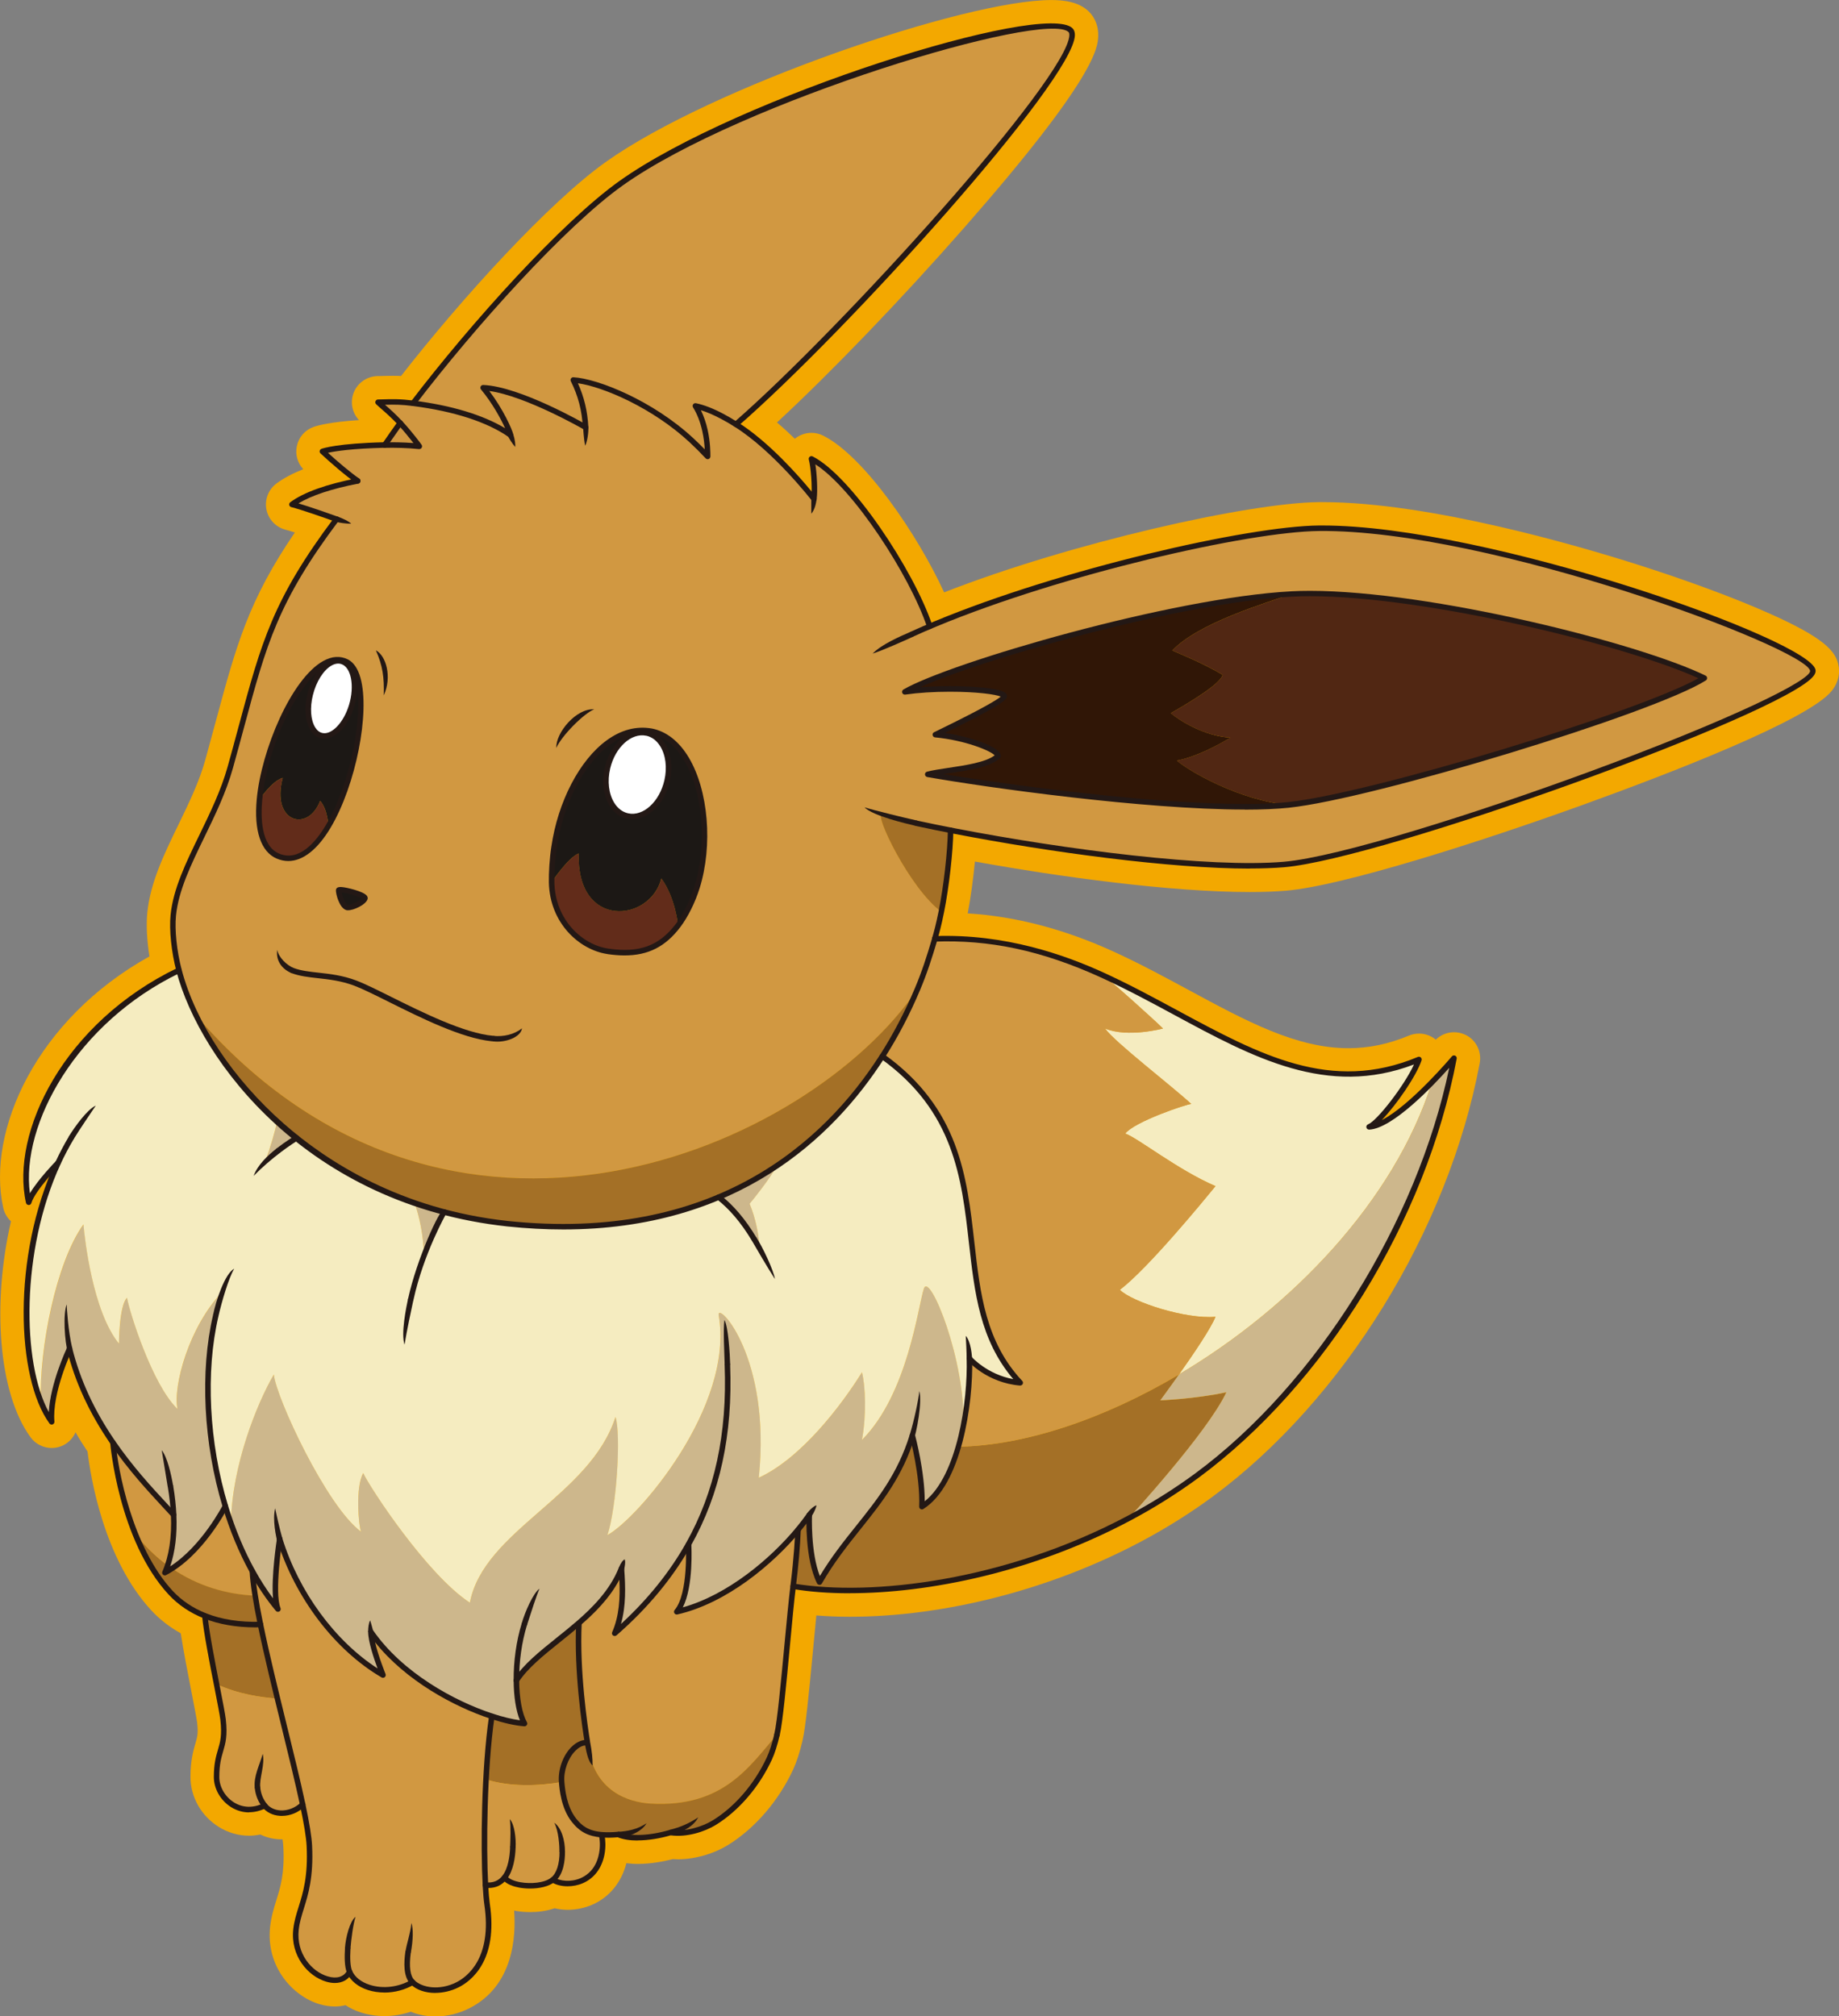 <?xml version="1.0" encoding="UTF-8"?>
<svg id="_レイヤー_2" data-name="レイヤー 2" xmlns="http://www.w3.org/2000/svg" viewBox="0 0 393.62 431.62">
  <rect x="0" y="0" width="393.62" height="431.62" fill="#808080" stroke="none"/>
  <defs>
    <style>
      .cls-1 {
        fill: #f5ecc0;
      }

      .cls-2 {
        fill: #a47026;
      }

      .cls-3 {
        fill: #231815;
      }

      .cls-4 {
        fill: #cdb78c;
      }

      .cls-5 {
        fill: #fff;
      }

      .cls-6 {
        fill: #1c1815;
      }

      .cls-7 {
        fill: #622c1a;
      }

      .cls-8 {
        fill: #301606;
      }

      .cls-9 {
        fill: #512713;
      }

      .cls-10 {
        fill: #d19841;
      }

      .cls-11 {
        fill: #f3a800;
      }
    </style>
  </defs>
  <g id="design">
    <g>
      <path class="cls-11" d="M393.54,142.59c-.53-3.19-3.13-6.06-14.86-11.28-7.51-3.35-17.62-7.09-28.45-10.53-12.59-4-44.33-13.29-67.18-13.29h-.76c-14.97.15-52.96,8.65-80.21,19.32-5.56-12.15-17.03-29.09-25.86-33.54-.78-.4-1.66-.61-2.54-.61-1.29,0-2.56.45-3.55,1.27,0,0,0,0,0,0-1.2-1.17-2.48-2.35-3.83-3.49,11.44-10.58,26.55-26.28,40.16-41.79,28.3-32.25,28.51-38.54,28.6-40.91.07-2.03-.62-3.88-1.96-5.22-2.25-2.25-5.7-2.51-8.1-2.51-18.38,0-72.69,18.57-95.29,34.63-12.17,8.64-30.82,29.11-43.87,45.85-.58-.03-1.15-.04-1.76-.04-.89,0-1.83.03-2.99.06h-.35c-2.23.08-4.21,1.46-5.03,3.53-.8,2.02-.36,4.31,1.13,5.89-6.12.4-8.79,1.13-9.76,1.48-1.83.67-3.16,2.21-3.54,4.1-.38,1.79.14,3.59,1.37,4.93-2.28.91-4.21,1.93-5.73,3.06-1.73,1.28-2.57,3.46-2.15,5.59.42,2.1,2.04,3.8,4.13,4.32.43.11,1.11.31,1.95.58-9.96,14.6-12.56,24.26-16.87,40.24-.71,2.64-1.47,5.46-2.32,8.53-1.29,4.63-3.54,9.26-5.72,13.76-3.1,6.38-6.02,12.4-6.67,18.86-.26,2.65-.08,5.99.46,9.36C7.8,218.17-2.96,242.13.7,258.58c.25,1.13.85,2.11,1.65,2.87-4.06,17.6-2.72,36.78,4.2,46.24,1.05,1.43,2.73,2.28,4.51,2.28.68,0,1.35-.12,1.98-.36,1.44-.55,2.54-1.65,3.13-3,.79,1.38,1.66,2.76,2.57,4.13.62,5.24,3.42,22.97,13.7,34.05,1.8,1.93,3.9,3.55,6.25,4.85.56,3.67,1.5,8.48,2.29,12.55.52,2.67,1.11,5.69,1.21,6.51.27,2.36.06,3.06-.35,4.47-.45,1.54-1.07,3.65-1.07,7.24,0,4.28,2.33,8.38,6.09,10.7,1.97,1.22,4.2,1.86,6.46,1.86.8,0,1.6-.1,2.39-.25,1.2.57,2.52.92,3.91,1.01.24.02.49.02.73.02.04,0,.09,0,.13,0,.09.65.15,1.22.17,1.67.28,5.65-.59,8.42-1.5,11.37-.54,1.72-1.09,3.5-1.33,5.66-.94,8.44,4.74,14.84,10.56,16.58,1.11.33,2.21.5,3.29.5.79,0,1.55-.1,2.28-.28.99.64,2.09,1.17,3.31,1.56,1.6.51,3.29.77,5.03.77,1.91,0,3.84-.33,5.64-.93,1.58.65,3.35,1.01,5.25,1.01,2.49,0,5-.6,7.26-1.74,9.53-4.8,10.02-15.51,9.6-20.93.09.02.18.04.27.06,1.01.18,2.07.27,3.15.27,1.5,0,3.4-.17,5.24-.82.89.2,1.82.33,2.79.33,1.82,0,3.65-.38,5.28-1.09,3.66-1.59,6.27-4.81,7.3-8.89.77.09,1.56.16,2.4.16,2.93,0,5.71-.56,7.52-1.03.37.02.75.04,1.12.04,3.61,0,7.62-1.15,10.75-3.08,5.73-3.55,10.8-9.43,13.91-16.14.74-1.61,1.4-3.62,1.99-6.13h0s0,0,0-.01c.67-2.82,1.35-9.76,2.32-20.03.22-2.4.44-4.73.65-6.81,2.27.18,4.65.28,7.14.28h0c20.37,0,43.08-5.86,62.31-16.07,5.42-2.88,10.56-6.1,15.29-9.58,28.05-20.67,50.52-57.11,57.25-92.85.47-2.5-.8-5.01-3.07-6.08-.75-.36-1.59-.55-2.42-.55-1.47,0-2.87.57-3.91,1.59-1.01-.84-2.27-1.3-3.59-1.3-.74,0-1.47.15-2.16.43-4.35,1.82-8.59,2.7-12.96,2.7-11.13,0-21.83-5.78-34.26-12.5-5.11-2.76-10.4-5.62-16-8.18-10.49-4.8-20.97-7.55-31.22-8.18.64-3.36,1.19-7.4,1.54-11.1,18.32,3.32,41.96,6.53,58.86,6.53,2.88,0,5.49-.1,7.77-.29,12.23-1.05,41.86-10.56,63.51-18.38,17.81-6.43,48.42-18.17,53.31-24.46,1.56-2.01,1.64-3.94,1.43-5.2Z"/>
      <g>
        <g>
          <path class="cls-10" d="M282.34,113.08c-15.8.15-55.82,9.56-82.01,20.45-.7.28-1,.41-1.33.54-4.12-12.25-17.45-31.87-25.31-35.83.44,1.57.81,6.16.52,8.54,0,0-8.1-10.56-16.7-15.95-.98-.61-1.95-1.19-2.91-1.69-2.04-1.08-4-1.89-5.75-2.24,1.05,1.71,1.67,3.57,2.05,5.27.56,2.55.57,4.74.57,5.53-1.07-1.15-2.23-2.3-3.44-3.44-8.47-7.89-20.16-12.63-25.31-12.92,1.5,2.99,2.42,6.17,2.63,10.12,0,0-14.08-8.16-21.94-8.48,3.27,3.93,5.56,8.83,5.89,10.14-5.08-3.58-12.64-5.77-20.9-6.81-2.93-.37-4.39-.31-7.49-.22.75.75,2.49,2.05,4.74,4.45,2.07,2.21,4.1,5,4.1,5-2.32-.26-5.31-.32-7.41-.27-8.73.2-12.45,1.05-13.34,1.37,1.91,1.81,5.61,4.99,7.57,6.3-6.19,1.19-11.23,2.92-14.07,5.03,1.98.49,6.62,2.11,9.52,3.14-15.05,20.05-16.1,29.31-22.73,53.12-3.22,11.56-11.23,21.86-12.21,31.67-.32,3.17.17,7.8,1.23,11.8.82,3.11,2.07,6.39,3.72,9.76,54.07,62.5,131.21,28.3,154.31-5.68,1.54-3.65,2.64-7.08,3.74-10.82.4-1.36.85-3.03,1.41-5.8-6.7-4.83-14.69-21.41-12.64-20.9,2.49.61,11.04,2.74,14.62,3.46.38.08.72.14.98.18,21.93,4.23,53.6,8.58,70.36,7.14,22.9-1.96,114.19-35.66,113.21-41.55-.98-5.89-71-30.76-105.68-30.43ZM59.48,183.26c-3.45-1.47-4.48-6.26-3.94-12.1,1.27-13.67,11.16-33.23,18.68-29.47,5.74,3.01,2.68,24.04-3.91,35.15-3.02,5.1-6.8,8.13-10.82,6.42ZM74.28,194.25c-1.12-.33-1.83-3.09-1.78-3.66.04-.57,5.84.92,5.62,1.72-.23.88-3.01,2.17-3.83,1.93ZM149.18,189.96c-.9,2.89-2.37,5.95-4.04,8.15-4.06,5.35-8.76,6.47-15.06,5.54-5.23-.77-11.84-5.8-12.02-14.78-.04-1.94.14-5.19.53-7.52,1.91-13.27,10.48-26.6,20.79-24.82,9.98,1.91,13.94,20.2,9.8,33.43ZM275.8,172.3c-18.65,1.96-60.53-3.6-77.22-6.54,3.6-.98,12.43-1.31,15.05-3.93,0-1.31-6.54-3.93-13.41-4.58,1.31-.65,14.4-6.87,14.72-8.18.33-1.31-12.11-2.29-21.27-.98,10.14-5.89,57.91-19.63,82.78-20.94,24.87-1.31,73.62,10.8,88.34,18-10.8,6.87-70.35,25.19-89,27.16Z"/>
          <path class="cls-1" d="M248.93,220.18c-1.73-1.73-11.48-10.55-12.92-11.42,24.07,11.02,43.33,28.24,67.7,18.05-1.44,4.33-8.36,13.55-10.67,14.42,3.62-.17,9.4-5.39,13.46-9.56-8.09,25.49-30.07,48.27-54.14,62.54,3.02-4.26,6.8-9.83,7.8-12.33-6.34.58-17.88-3.17-20.47-5.77,6.06-4.61,17.88-19.03,20.47-22.2-8.07-3.46-16.72-10.38-19.32-11.25,2.02-2.59,13.26-6.34,14.13-6.34-4.04-3.75-16.44-13.26-18.45-16.15,4.9,2.02,12.4,0,12.4,0Z"/>
          <path class="cls-10" d="M48.23,322.45c.37,1.24.78,2.46,1.21,3.67,1.28,3.6,2.81,7.05,4.59,10.25.08,1.46.29,3.23.6,5.22-6.04-.25-12.25-2.02-17.82-5.82,6.92-4.47,11.42-13.32,11.42-13.32Z"/>
          <path class="cls-4" d="M58.62,294.26c.49,4.91,11.29,28.22,18.65,33.62-.49-1.23-1.23-9.57.49-12.52,1.47,3.19,13.74,21.84,22.82,27.73,2.94-15.46,25.77-22.82,31.17-39.75,1.23,3.68.25,19.39-1.72,25.28,6.38-3.44,27.24-27.48,23.8-47.12-.25-2.94,11.29,9.08,8.59,34.85,9.08-4.17,17.67-15.46,22.09-22.58.74,2.94.98,9.08,0,14.48,9.82-9.82,12.02-28.71,13.25-32.39,1.23-3.68,9.08,15.71,8.43,29.51-.3,1.47-.65,2.91-1.06,4.31-1.65,5.68-4.2,10.59-7.81,12.85.29-6.63-2.04-15.2-2.04-15.2-4.27,13.77-13.24,19.73-19.88,31.34-2.6-5.19-2.19-14.35-2.19-14.35-.73,1.03-1.53,2.07-2.4,3.12-6.26,7.55-16.03,15.31-25.98,17.57,3.17-3.75,2.54-14.45,2.54-14.45-3.66,6.51-8.77,12.92-15.8,19.06,2.02-4.61,1.73-10.09,1.44-13.84-1.85,4.69-5.34,8.37-9.1,11.64-5.04,4.37-10.58,8-13.39,12.29.02,3.8.61,7.18,1.73,9.23-1.84-.14-4.26-.67-6.98-1.56-8.35-2.73-19.58-8.92-25.89-18.05,0,2.88,2.6,9.23,2.6,9.23-10.4-6.05-18.58-17.58-22.13-29.14,0,0-1.81,11.55-.36,15.01-2.02-2.44-3.85-5.15-5.47-8.08-1.77-3.2-3.3-6.65-4.59-10.25.2-12.36,5.59-25.74,9.18-31.85Z"/>
          <path class="cls-4" d="M59.34,240.05c1.33,1.21,2.7,2.4,4.15,3.55,0,0-4.03,2.47-6.73,5.15,1.24-3.43,2.06-6.37,2.59-8.69Z"/>
          <path class="cls-4" d="M90.76,268.73c-.14-4.45-.97-8.24-2.01-11.23,2.04.71,4.13,1.36,6.28,1.93,0,0-2.17,3.79-4.27,9.3Z"/>
          <path class="cls-4" d="M160.46,257.7c1.29,3.14,2.03,6.83,2.11,9.62-1.91-3.6-4.82-8.02-8.78-11.1,4.57-1.93,8.79-4.25,12.7-6.89-2.1,3.57-5.14,7.31-6.03,8.37Z"/>
          <path class="cls-2" d="M35.87,335.1c-.18.53-.37,1.05-.59,1.56.52-.27,1.04-.57,1.53-.9,5.56,3.8,11.78,5.57,17.82,5.82.3,1.88.68,3.95,1.14,6.17-4.35.13-8.4-.46-11.92-1.86-2.81-1.12-5.29-2.75-7.31-4.93-3.34-3.59-5.81-8.14-7.63-12.68,2.13,2.73,4.47,4.99,6.96,6.81Z"/>
          <path class="cls-2" d="M173.22,324.34s-.4,9.16,2.19,14.35c6.64-11.61,15.61-17.58,19.88-31.34,0,0,2.32,8.57,2.04,15.2,3.61-2.26,6.16-7.17,7.81-12.85,14.35-.26,31.25-5.99,47.24-15.47-2.21,3.12-4.02,5.55-4.02,5.55,0,0,7.5-.29,14.13-1.73-4.04,8.65-20.94,27.02-20.94,27.02-24.79,13.17-53.2,17.61-71.78,14.51.64-5.07.95-9.45,1.05-12.1.87-1.05,1.67-2.1,2.4-3.12Z"/>
          <path class="cls-4" d="M17.88,262.12c.25,2.94,1.96,18.65,7.61,25.52,0,0,0-8.1,1.72-9.82.49,2.94,5.4,18.65,10.8,23.8-1.01-4.86,2.49-17.74,9.68-25.13-4.46,12.58-4.18,30.33.55,45.95,0,0-4.5,8.86-11.42,13.32-.5.32-1.01.62-1.53.9.22-.51.42-1.03.59-1.56,1.15-3.42,1.45-7.18,1.28-10.83-3.42-3.76-8.44-8.83-13-15.48-3.81-5.55-7.3-12.19-9.27-20.09,0,0-4.4,9.32-3.83,15.67-.86-1.18-1.63-2.6-2.29-4.23-.37-11.5,3.3-29.94,9.12-38.02Z"/>
          <path class="cls-4" d="M248.36,299.76s1.81-2.43,4.02-5.55c24.06-14.27,46.05-37.05,54.14-62.54,2.74-2.81,4.7-5.15,4.7-5.15-5.92,31.46-26.27,68.16-55.07,89.38-4.64,3.42-9.54,6.46-14.59,9.15,0,0,16.9-18.37,20.94-27.02-6.63,1.44-14.13,1.73-14.13,1.73Z"/>
          <path class="cls-1" d="M6.15,257.37c-3.46-15.57,9.23-38.64,32.16-49.66.82,3.11,2.07,6.39,3.72,9.76,0,0,0,0,0,0,3.72,7.57,9.53,15.5,17.31,22.57-.53,2.32-1.35,5.26-2.59,8.69,2.71-2.68,6.73-5.15,6.73-5.15,7.07,5.64,15.52,10.52,25.26,13.91,1.04,2.99,1.87,6.78,2.01,11.23,2.1-5.51,4.27-9.3,4.27-9.3,4.3,1.14,8.82,2,13.57,2.52,17.75,1.87,32.73-.49,45.19-5.73,3.96,3.08,6.87,7.5,8.78,11.1-.08-2.79-.81-6.48-2.11-9.62.88-1.06,3.93-4.8,6.03-8.37,9.22-6.23,16.62-14.25,22.36-23.21,0,0,0,0,0,0,28.37,20.29,11.35,50.57,29.52,69.89-6.92-.58-10.88-5.19-10.88-5.19.12,4.31-.28,9.54-1.3,14.55.65-13.81-7.2-33.19-8.43-29.51-1.23,3.68-3.44,22.58-13.25,32.39.98-5.4.74-11.53,0-14.48-4.42,7.12-13.01,18.4-22.09,22.58,2.7-25.77-8.83-37.79-8.59-34.85,3.44,19.63-17.42,43.68-23.8,47.12,1.96-5.89,2.94-21.59,1.72-25.28-5.4,16.93-28.22,24.29-31.17,39.75-9.08-5.89-21.35-24.54-22.82-27.73-1.72,2.94-.98,11.29-.49,12.52-7.36-5.4-18.16-28.71-18.65-33.62-3.59,6.12-8.98,19.49-9.18,31.85-.43-1.21-.83-2.43-1.21-3.67-4.72-15.62-5.01-33.36-.55-45.95-7.19,7.39-10.69,20.27-9.68,25.13-5.4-5.15-10.31-20.86-10.8-23.8-1.72,1.72-1.72,9.82-1.72,9.82-5.64-6.87-7.36-22.58-7.61-25.52-5.83,8.08-9.49,26.52-9.12,38.02-4.77-11.66-4.36-33.82,3.64-51.17,0,0-5.38,5.53-6.25,8.41Z"/>
          <path class="cls-2" d="M55.76,347.76c.99,4.83,2.29,10.32,3.63,15.86-3.48-.24-8.5-.98-13.05-3.1-1-5.13-2.21-11.41-2.5-14.62,3.52,1.4,7.57,1.99,11.92,1.86Z"/>
          <path class="cls-10" d="M37.15,324.27c.17,3.65-.13,7.41-1.28,10.83-2.49-1.83-4.84-4.09-6.96-6.81-3.54-8.83-4.6-17.65-4.75-19.49,4.56,6.64,9.57,11.72,13,15.48Z"/>
          <path class="cls-10" d="M47.74,368.05c-.13-1.09-.71-4.04-1.39-7.53,4.55,2.13,9.57,2.86,13.05,3.1,1.98,8.13,4.06,16.34,5.4,22.66-2.48,2.47-6.44,2.42-8.14.26-5.4,2.7-10.31-1.71-10.31-6.13,0-6.13,2.13-5.97,1.39-12.35Z"/>
          <path class="cls-10" d="M196.34,211.8c1.54-3.65,2.64-7.08,3.74-10.82,0,0,0,0,0,0,13.42-.48,25.27,2.9,35.93,7.78,1.44.87,11.19,9.69,12.92,11.42,0,0-7.5,2.02-12.4,0,2.02,2.88,14.42,12.4,18.45,16.15-.87,0-12.11,3.75-14.13,6.34,2.6.86,11.25,7.78,19.32,11.25-2.6,3.17-14.42,17.59-20.47,22.2,2.59,2.59,14.13,6.34,20.47,5.77-1,2.5-4.78,8.07-7.8,12.33-15.99,9.48-32.89,15.21-47.24,15.47.41-1.4.76-2.85,1.06-4.31,1.02-5.02,1.42-10.25,1.3-14.55,0,0,3.96,4.61,10.88,5.19-18.17-19.32-1.15-49.59-29.52-69.89,0,0,0,0,0,0,2.93-4.57,5.41-9.39,7.49-14.33Z"/>
          <path class="cls-2" d="M125.74,373.06c-3.02-.26-5.86,4.4-5.53,8.41-4.89.87-11.1,1.07-16.17-.55.25-4.76.65-9.47,1.24-13.53,2.72.89,5.14,1.42,6.98,1.56-1.12-2.04-1.7-5.43-1.73-9.23,2.8-4.29,8.35-7.92,13.39-12.29-.54,11.07,1.57,24.06,1.82,25.62Z"/>
          <path class="cls-10" d="M123.92,347.44c3.77-3.27,7.25-6.95,9.1-11.64.29,3.75.58,9.23-1.44,13.84,7.04-6.14,12.15-12.55,15.8-19.06,0,0,.63,10.7-2.54,14.45,9.95-2.26,19.72-10.02,25.98-17.57-.09,2.65-.41,7.04-1.05,12.1-.94,7.51-2.43,27.47-3.45,31.76-5.81,6.57-11.34,15.69-27.12,14.76-4.48-.26-12.27-2.47-13.46-13.03-.25-1.57-2.36-14.55-1.82-25.62Z"/>
          <path class="cls-10" d="M104.04,380.93c5.07,1.61,11.28,1.42,16.17.55.15,1.76.52,5.5,2.64,8.19,1.37,1.74,2.95,2.86,5.93,3.11.23,1.17.31,2.5.02,4.07-1.23,6.63-7.77,7.28-10.47,5.56-2.5,2.01-9.08,1.55-10.32-.5-.9,1.16-2.21,1.84-4.1,1.64-.29-5.38-.32-14.07.13-22.61Z"/>
          <path class="cls-2" d="M125.74,373.06c1.18,10.56,8.97,12.76,13.46,13.03,15.78.93,21.32-8.19,27.12-14.76-.28,1.19-.84,3.36-1.63,5.09-2.3,4.98-6.32,10.36-11.78,13.74-2.35,1.45-6.13,2.64-9.4,2.13-3.98,1.18-8.45,1.55-11.11.43-1.41.13-2.59.14-3.62.06-2.98-.25-4.56-1.37-5.93-3.11-2.12-2.69-2.49-6.43-2.64-8.19-.33-4.01,2.5-8.67,5.53-8.41Z"/>
          <path class="cls-10" d="M59.5,344.45c-1.44-3.46.36-15.01.36-15.01,3.55,11.56,11.72,23.09,22.13,29.14,0,0-2.6-6.34-2.6-9.23,6.31,9.13,17.53,15.31,25.89,18.05-.59,4.06-.99,8.77-1.24,13.53-.45,8.54-.41,17.23-.13,22.61.09,1.76.21,3.17.35,4.1,2.7,18.16-11.78,20.86-15.95,16.69-4.91,2.94-11.78,1.72-13.5-2.21-2.37,4.66-12.43-.25-11.45-9.08.53-4.79,3.35-7.85,2.86-17.91-.1-2-.63-5.09-1.43-8.84-1.34-6.32-3.42-14.53-5.4-22.66-1.35-5.54-2.65-11.03-3.63-15.86-.45-2.22-.84-4.29-1.14-6.17-.31-1.99-.52-3.76-.6-5.22,1.62,2.93,3.44,5.64,5.47,8.08Z"/>
          <path class="cls-9" d="M250.6,152.67c4.58-2.62,10.47-6.22,11.12-8.18-3.6-2.29-10.8-5.23-10.8-5.23,5.56-5.89,19.96-10.14,25.52-12.11,24.87-1.31,73.62,10.8,88.34,18-10.8,6.87-70.35,25.19-89,27.16-10.47-.98-21.27-7.2-23.89-9.49,5.24-.98,11.45-4.91,11.45-4.91-5.56-.33-10.8-3.6-12.76-5.24Z"/>
          <path class="cls-8" d="M200.21,157.25c1.31-.65,14.4-6.87,14.72-8.18.33-1.31-12.11-2.29-21.27-.98,10.14-5.89,57.91-19.63,82.78-20.94-5.56,1.96-19.96,6.22-25.52,12.11,0,0,7.2,2.94,10.8,5.23-.65,1.96-6.54,5.56-11.12,8.18,1.96,1.64,7.2,4.91,12.76,5.24,0,0-6.22,3.93-11.45,4.91,2.62,2.29,13.41,8.51,23.89,9.49-18.65,1.96-60.53-3.6-77.22-6.54,3.6-.98,12.43-1.31,15.05-3.93,0-1.31-6.54-3.93-13.41-4.58Z"/>
          <path class="cls-7" d="M123.87,182.69c-.46,16.32,15.31,14.73,17.7,5.36,2.99,4.06,3.58,10.05,3.58,10.05-4.06,5.35-8.76,6.47-15.06,5.54-5.23-.77-11.84-5.8-12.02-14.78,0,0,3.54-5.3,5.8-6.17Z"/>
          <path class="cls-7" d="M60.52,166.51c-2.56,9.56,5.41,11.79,8,4.92,1.63,1.84,1.78,5.42,1.78,5.42-3.02,5.1-6.8,8.13-10.82,6.42-3.45-1.47-4.48-6.26-3.94-12.1,0,0,2.71-4.02,4.98-4.65Z"/>
          <path class="cls-6" d="M118.59,181.35c-.38,2.33-.56,5.58-.53,7.52,0,0,3.54-5.3,5.8-6.17-.46,16.32,15.31,14.73,17.7,5.36,2.99,4.06,3.58,10.05,3.58,10.05,1.67-2.2,3.14-5.26,4.04-8.15,4.14-13.23.19-31.52-9.8-33.43-10.31-1.78-18.88,11.55-20.79,24.82ZM130.03,164.39c1.15-4.88,4.91-8.21,8.41-7.47,3.52.75,5.47,5.32,4.35,10.23-1.13,4.93-4.92,8.31-8.46,7.53-3.53-.78-5.45-5.4-4.3-10.3Z"/>
          <path class="cls-6" d="M60.52,166.51c-2.56,9.56,5.41,11.79,8,4.92,1.63,1.84,1.78,5.42,1.78,5.42,6.59-11.11,9.65-32.14,3.91-35.15-7.52-3.76-17.41,15.79-18.68,29.47,0,0,2.71-4.02,4.98-4.65ZM66.39,148.65c1.14-4.63,4.25-7.88,6.81-7.07,2.5.79,3.37,5.11,2.06,9.46-1.24,4.15-4.07,6.97-6.41,6.44-2.4-.54-3.55-4.42-2.46-8.83Z"/>
          <path class="cls-5" d="M138.45,156.93c3.52.75,5.47,5.32,4.35,10.23-1.13,4.93-4.92,8.31-8.46,7.53-3.53-.78-5.45-5.4-4.3-10.3,1.15-4.88,4.91-8.21,8.41-7.47Z"/>
          <path class="cls-5" d="M66.39,148.65c1.14-4.63,4.25-7.88,6.81-7.07,2.5.79,3.37,5.11,2.06,9.46-1.24,4.15-4.07,6.97-6.41,6.44-2.4-.54-3.55-4.42-2.46-8.83Z"/>
          <path class="cls-6" d="M74.28,194.25c-1.12-.33-1.83-3.09-1.78-3.66.04-.57,5.84.92,5.62,1.72-.23.88-3.01,2.17-3.83,1.93Z"/>
          <path class="cls-10" d="M148.84,86.9c1.05,1.71,1.67,3.57,2.05,5.27.56,2.55.57,4.74.57,5.53-1.07-1.15-2.23-2.3-3.44-3.44-8.47-7.89-20.16-12.63-25.31-12.92,1.5,2.99,2.42,6.17,2.63,10.12,0,0-14.08-8.16-21.94-8.48,3.27,3.93,5.56,8.83,5.89,10.14-5.08-3.58-12.64-5.77-20.9-6.81,13.17-17.25,32.43-38.51,44.56-47.13C157.82,21.52,223.59.91,229.15,6.47c4.95,4.95-47.07,62.98-71.64,84.37-.98-.61-1.95-1.19-2.91-1.69-2.04-1.08-4-1.89-5.75-2.24Z"/>
          <path class="cls-10" d="M82.34,95.27c.87-1.27,2.37-3.41,3.31-4.73,2.07,2.21,4.1,5,4.1,5-2.32-.26-5.31-.32-7.41-.27Z"/>
          <path class="cls-2" d="M201.49,195.17c1-4.96,1.93-12.72,1.98-17.44-3.59-.72-12.14-2.85-14.62-3.46-2.05-.51,5.94,16.07,12.64,20.9Z"/>
          <path class="cls-2" d="M188.85,226.12c-5.74,8.96-13.14,16.98-22.36,23.21-3.91,2.64-8.13,4.96-12.7,6.89-12.46,5.25-27.44,7.61-45.19,5.73-4.74-.52-9.27-1.37-13.57-2.52-2.15-.57-4.24-1.22-6.28-1.93-9.74-3.39-18.19-8.27-25.26-13.91-1.44-1.15-2.82-2.34-4.15-3.55-7.78-7.07-13.58-15-17.31-22.57,0,0,0,0,0,0,54.07,62.5,131.21,28.3,154.31-5.68-2.09,4.94-4.57,9.76-7.5,14.33h0Z"/>
        </g>
        <g>
          <path class="cls-3" d="M161.35,265.73c.1,0,.21-.03.3-.08.28-.17.37-.53.2-.81-2.3-3.83-4.88-6.86-7.66-9.03-.26-.2-.63-.15-.83.1-.2.26-.15.63.1.83,2.67,2.07,5.15,5,7.38,8.7.11.18.31.28.51.28h0Z"/>
          <path class="cls-3" d="M161.86,264.84c1.39,2.15,3.72,7.07,4.01,8.97-1.81-2.8-3.92-6.49-5.02-8.36l1.01-.61Z"/>
          <path class="cls-3" d="M87.92,278.72c.27,0,.51-.19.58-.46,2.18-9.99,7-18.44,7.05-18.53.1-.18.1-.41,0-.59s-.3-.29-.51-.29c-.96,0-5.83,10.65-7.69,19.16-.07.32.13.63.45.7.04,0,.08.01.13.01h0Z"/>
          <path class="cls-3" d="M59.58,246.89c.13,0,.25-.04.36-.12,1.99-1.53,3.83-2.66,3.85-2.67.28-.17.36-.53.2-.81-.17-.28-.53-.36-.81-.2-.08.05-1.91,1.17-3.96,2.74-.26.2-.31.57-.11.83.12.15.29.23.47.23h0Z"/>
          <path class="cls-3" d="M112.26,369.55c.2,0,.39-.1.5-.27.12-.18.13-.41.02-.6-1.03-1.87-1.63-5.13-1.66-8.95-.03-4.03.56-8.22,1.66-11.8.1-.31-.08-.64-.39-.74-.31-.09-.64.08-.74.39-1.13,3.69-1.74,8.01-1.71,12.15.02,3.47.49,6.45,1.34,8.53-1.67-.23-3.66-.71-5.82-1.42-8.29-2.71-19.37-8.82-25.59-17.82-.15-.21-.41-.3-.66-.23-.25.08-.41.3-.41.56,0,2.06,1.23,5.7,2.01,7.81-9.13-5.9-16.86-16.43-20.39-27.9-.1-.31-.42-.49-.74-.39-.31.09-.49.42-.39.74,3.8,12.36,12.38,23.65,22.39,29.48.22.13.49.1.68-.07.19-.16.25-.43.16-.67-.02-.05-1.56-3.84-2.24-6.8,6.54,8.22,16.91,13.83,24.8,16.41,2.71.89,5.17,1.44,7.12,1.59.01,0,.03,0,.05,0h0Z"/>
          <path class="cls-3" d="M59.5,345.04c.1,0,.21-.03.3-.08.25-.15.35-.46.24-.73-1.36-3.27.38-14.58.4-14.69.05-.32-.17-.62-.49-.67-.32-.05-.62.17-.67.49-.06.39-1.25,8.1-.84,12.8-1.38-1.86-2.69-3.89-3.89-6.07-2.29-4.13-4.23-8.78-5.75-13.81-4.07-13.44-4.83-28.58-2.05-40.49.07-.32-.12-.63-.44-.71-.32-.07-.63.12-.71.44-2.83,12.11-2.06,27.47,2.07,41.1,1.55,5.11,3.51,9.83,5.84,14.04,1.67,3.01,3.53,5.76,5.53,8.17.12.14.28.21.45.21h0Z"/>
          <path class="cls-3" d="M35.28,337.25c.09,0,.19-.02.27-.07,7.86-4.08,13-14.05,13.21-14.48.15-.29.03-.64-.26-.79-.29-.15-.65-.03-.79.26-.05.09-4.54,8.82-11.28,13.14,1.07-3.16,1.51-6.87,1.32-11.07-.09-1.93-.31-3.99-.67-6.11-.05-.32-.35-.54-.68-.48-.32.05-.54.36-.48.68.35,2.08.57,4.09.66,5.97.22,4.74-.4,8.82-1.83,12.13-.1.23-.04.49.14.66.11.1.26.16.4.16h0Z"/>
          <path class="cls-3" d="M37.15,324.86c.14,0,.28-.05.4-.15.24-.22.26-.59.04-.83-.56-.62-1.17-1.27-1.81-1.96-3.28-3.53-7.35-7.93-11.14-13.45-4.45-6.49-7.46-13-9.19-19.9-.08-.32-.4-.51-.71-.43-.32.08-.51.4-.43.71,1.76,7.04,4.82,13.67,9.36,20.28,3.84,5.59,7.94,10.02,11.25,13.59.64.69,1.24,1.34,1.8,1.95.12.13.28.19.44.19h0Z"/>
          <path class="cls-3" d="M11.06,304.96c.07,0,.14-.01.21-.04.25-.09.4-.34.38-.6-.56-6.11,3.73-15.27,3.77-15.36.14-.29.01-.65-.28-.78-.3-.14-.65-.01-.78.28-.16.35-3.6,7.69-3.91,13.84-5.75-10.45-6.03-34.6,2.5-53.08.85-1.85,1.79-3.63,2.78-5.29.17-.28.08-.64-.2-.81-.28-.16-.64-.07-.81.2-1.01,1.7-1.97,3.51-2.84,5.4-9.35,20.28-8.39,46.29-1.29,56,.11.15.29.24.48.24h0Z"/>
          <path class="cls-3" d="M6.15,257.96c.26,0,.49-.17.56-.42.81-2.71,6.05-8.11,6.1-8.17.23-.23.22-.61-.01-.83-.23-.23-.61-.22-.83.01-.19.19-3.8,3.92-5.57,6.9-1.98-14.74,9.98-36.55,32.15-47.2.29-.14.42-.49.28-.79-.14-.29-.49-.42-.79-.28-24.37,11.71-35.83,35.23-32.48,50.31.06.26.29.45.55.46h.02Z"/>
          <path class="cls-3" d="M110.53,360.32c.19,0,.38-.09.49-.27,1.95-2.98,5.32-5.69,8.89-8.55,1.45-1.16,2.94-2.36,4.39-3.62,2.78-2.41,6.1-5.61,8.27-9.72.18,3.86-.02,7.78-1.54,11.24-.11.25-.03.55.19.71.22.16.53.15.74-.03,6.68-5.82,12.04-12.29,15.93-19.21,6.23-11.09,8.97-23.75,8.39-38.71-.01-.32-.27-.57-.61-.57-.32.01-.58.29-.57.61.57,14.74-2.12,27.19-8.24,38.09-3.48,6.2-8.17,12.03-13.95,17.36,1.09-3.82.99-7.94.69-11.9-.02-.27-.23-.5-.5-.54-.27-.04-.53.11-.64.37-1.94,4.92-5.8,8.68-8.94,11.41-1.43,1.24-2.92,2.44-4.36,3.59-3.64,2.92-7.08,5.68-9.14,8.83-.18.27-.1.64.17.81.1.07.21.1.32.1h0Z"/>
          <path class="cls-3" d="M144.84,345.62s.09,0,.13-.01c10.52-2.39,20.48-10.74,26.3-17.77.87-1.05,1.69-2.12,2.42-3.16.19-.27.12-.63-.14-.82-.27-.19-.63-.12-.82.14-.72,1.02-1.52,2.06-2.37,3.09-5.43,6.55-14.52,14.28-24.21,17,2.32-4.54,1.84-13.14,1.82-13.54-.02-.32-.31-.58-.62-.55-.32.02-.57.3-.55.62,0,.1.58,10.51-2.4,14.03-.16.19-.19.47-.05.69.11.18.3.28.5.28h0Z"/>
          <path class="cls-3" d="M175.41,339.27c.21,0,.41-.11.51-.3,2.53-4.43,5.44-8.07,8.25-11.6,4.64-5.81,9.02-11.29,11.68-19.87.1-.31-.08-.64-.39-.74-.31-.1-.64.08-.74.39-2.59,8.36-6.9,13.76-11.47,19.48-2.63,3.29-5.34,6.69-7.77,10.75-2-5.1-1.68-12.95-1.68-13.03.01-.32-.24-.6-.56-.61-.33,0-.6.24-.61.56-.02.38-.38,9.37,2.25,14.64.1.19.29.32.51.32h.02Z"/>
          <path class="cls-3" d="M197.32,323.12c.11,0,.22-.03.31-.09,8.13-5.08,10.72-22.47,10.45-32.23,0-.33-.29-.57-.61-.57-.32,0-.58.28-.57.6.26,9.11-1.98,25-8.97,30.55,0-6.42-1.99-13.86-2.08-14.2-.09-.31-.41-.5-.72-.41-.31.09-.5.41-.41.72.02.08,2.3,8.56,2.02,15.02,0,.22.1.42.29.53.09.05.19.08.3.08h0Z"/>
          <path class="cls-3" d="M218.37,296.6c.22,0,.43-.13.53-.33.11-.22.07-.48-.1-.66-7.84-8.34-9.01-18.71-10.25-29.68-1.59-14.13-3.24-28.75-19.36-40.28-.27-.19-.63-.13-.82.14-.19.26-.13.63.14.82,15.7,11.23,17.31,25.58,18.88,39.46,1.2,10.66,2.34,20.76,9.49,29.16-5.63-1.03-8.9-4.74-8.93-4.78-.21-.25-.58-.27-.83-.06-.25.21-.27.58-.06.83.17.2,4.2,4.8,11.28,5.39.02,0,.03,0,.05,0h0Z"/>
          <path class="cls-3" d="M181.86,341.06c16.83,0,39.18-4.45,59.96-15.49,5.21-2.76,10.14-5.86,14.67-9.19,27.08-19.96,48.79-55.19,55.3-89.75.05-.26-.08-.53-.33-.64-.24-.12-.53-.05-.7.15-.1.12-8.9,10.54-15.01,13.64,3.12-3.23,7.4-9.43,8.52-12.79.07-.22.01-.46-.16-.62-.17-.16-.42-.2-.63-.11-18.61,7.78-33.85-.46-51.5-9.99-5.05-2.73-10.27-5.55-15.73-8.05-8.18-3.74-21.05-8.38-36.2-7.83-.32.01-.58.28-.57.61.01.32.3.56.61.57,11.5-.42,22.66,1.78,35.67,7.73,5.42,2.48,10.63,5.29,15.66,8.01,16.78,9.07,32.66,17.64,51.23,10.56-2.11,4.6-7.95,12.11-9.82,12.81-.27.1-.43.39-.37.67.06.28.31.47.61.47,5.03-.24,13.69-9.38,17.13-13.24-6.87,33.12-28.53,67.79-54.41,86.86-4.48,3.3-9.36,6.36-14.52,9.1-26.1,13.86-54.67,17.24-71.4,14.45-.31-.06-.62.16-.68.48-.05.32.16.62.48.68,3.57.6,7.68.92,12.18.92h0Z"/>
          <path class="cls-3" d="M93.17,426.62c1.65,0,3.41-.4,5.01-1.2,2.61-1.31,8.48-5.68,6.66-17.87-.13-.9-.25-2.3-.35-4.04-.43-8.11-.29-24.65,1.36-36.02.05-.32-.18-.62-.5-.67-.32-.04-.62.18-.67.5-1.67,11.45-1.81,28.09-1.37,36.26.1,1.8.22,3.2.36,4.15,1.7,11.43-3.65,15.45-6.03,16.64-3.52,1.77-7.3,1.16-8.92-.46-.93-.93-1.19-2.85-.8-5.87.04-.32-.18-.62-.51-.66-.32-.05-.62.18-.66.51-.29,2.17-.48,5.24,1.13,6.86,1.24,1.24,3.18,1.88,5.28,1.88h0Z"/>
          <path class="cls-3" d="M82.28,426.55c2.21,0,4.45-.59,6.34-1.72.28-.17.37-.53.2-.81-.17-.28-.53-.37-.81-.2-2.62,1.57-6.03,1.99-8.88,1.07-1.84-.59-3.18-1.66-3.77-3.01-.36-.82-.48-2.54-.34-4.72.02-.32-.22-.6-.55-.63-.33-.03-.6.22-.63.55-.11,1.69-.13,3.98.44,5.27.73,1.67,2.33,2.97,4.49,3.66,1.12.36,2.31.53,3.51.53h0Z"/>
          <path class="cls-3" d="M71.66,424.5c1.64,0,2.98-.74,3.68-2.12.15-.29.03-.65-.26-.79-.29-.15-.64-.03-.79.26-.68,1.34-2.23,1.81-4.15,1.23-3.43-1.02-6.76-4.87-6.2-9.98.17-1.57.6-2.94,1.09-4.52.94-3,2.1-6.74,1.77-13.49-.09-1.86-.56-4.79-1.44-8.94-1.04-4.89-2.5-10.84-4.05-17.14-1.8-7.35-3.67-14.94-4.98-21.37-1.03-5.02-1.59-8.72-1.72-11.3-.02-.32-.3-.56-.62-.56-.32.02-.57.29-.56.62.14,2.64.71,6.4,1.75,11.48,1.32,6.45,3.19,14.06,4.99,21.42,1.54,6.29,3,12.23,4.04,17.1.87,4.09,1.33,6.95,1.42,8.75.32,6.54-.76,10.01-1.72,13.08-.49,1.57-.95,3.05-1.14,4.74-.64,5.74,3.15,10.08,7.03,11.24.65.19,1.27.29,1.86.29h0Z"/>
          <path class="cls-3" d="M60.34,388.73c1.8,0,3.55-.73,4.87-2.04.23-.23.23-.6,0-.83-.23-.23-.6-.23-.83,0-1.16,1.15-2.8,1.78-4.37,1.69-1.21-.07-2.26-.58-2.89-1.38-.81-1.03-1.27-2.16-1.41-3.47-.04-.32-.32-.55-.65-.52-.32.04-.56.33-.52.65.17,1.53.71,2.86,1.66,4.07.84,1.06,2.2,1.73,3.74,1.82.14,0,.27.01.4.01h0Z"/>
          <path class="cls-3" d="M53.31,387.95c1.19,0,2.41-.3,3.61-.89.29-.15.41-.5.26-.79-.15-.29-.5-.41-.79-.26-2.15,1.07-4.38,1.02-6.29-.16-1.92-1.19-3.16-3.32-3.16-5.44,0-2.7.42-4.12.82-5.5.5-1.71.98-3.32.56-6.92-.12-1.05-.63-3.67-1.28-6.99-1.03-5.27-2.31-11.84-2.61-15.14-.03-.32-.32-.56-.64-.53-.32.03-.56.32-.53.64.31,3.37,1.59,9.96,2.63,15.26.62,3.16,1.15,5.89,1.27,6.9.39,3.37-.03,4.8-.52,6.46-.41,1.39-.87,2.96-.87,5.83,0,2.52,1.46,5.05,3.72,6.45,1.2.74,2.5,1.11,3.83,1.11h0Z"/>
          <path class="cls-3" d="M54.6,348.37c.39,0,.79,0,1.19-.02.32,0,.58-.28.57-.61,0-.33-.27-.59-.61-.57-4.38.13-8.31-.48-11.68-1.82-2.79-1.11-5.18-2.72-7.1-4.78-8.69-9.36-11.77-26.14-12.22-31.82-.03-.32-.32-.57-.63-.54-.32.03-.57.31-.54.63.02.21,1.79,20.95,12.53,32.53,2.04,2.19,4.57,3.9,7.53,5.08,3.21,1.27,6.9,1.92,10.97,1.92h0Z"/>
          <path class="cls-3" d="M104.56,404.16c1.63,0,2.94-.64,3.92-1.9,1.42-1.84,1.81-4.67,1.88-6.73.01-.32-.24-.6-.57-.61-.33-.02-.6.24-.61.57-.07,1.88-.41,4.46-1.64,6.05-.86,1.11-2.03,1.58-3.58,1.41-.32-.03-.61.2-.65.52-.03.32.2.61.52.65.24.03.48.04.71.04h0Z"/>
          <path class="cls-3" d="M113.45,404.28c1.93,0,3.99-.4,5.26-1.42,1.97-1.58,2.24-4.74,2.22-6.48,0-.32-.27-.58-.59-.58h0c-.33,0-.59.27-.58.59.02,2.6-.63,4.62-1.78,5.55-1.44,1.16-4.4,1.38-6.59.99-1.44-.25-2.51-.75-2.86-1.34-.17-.28-.53-.37-.81-.2-.28.17-.37.53-.2.81.73,1.21,2.61,1.7,3.66,1.89.69.12,1.47.19,2.28.19h0Z"/>
          <path class="cls-3" d="M117.84,402.09c.18-.27.54-.35.81-.18,1.2.77,3.53,1.06,5.64.14,1.46-.64,3.33-2.07,3.93-5.31.29-1.56.19-2.88-.06-4.04.2.03.4.06.62.08.19.02.4.03.61.03.22,1.19.29,2.55,0,4.14-.54,2.92-2.18,5.12-4.62,6.18-1.03.45-2.18.67-3.28.67-1.29,0-2.53-.3-3.46-.9-.27-.17-.36-.54-.18-.81Z"/>
          <path class="cls-3" d="M206.9,290.84c0-1.35-.13-3.93-.19-4.87,1.06,1.1,1.41,4.25,1.39,5.93l-1.2-1.06Z"/>
          <path class="cls-3" d="M194.72,307.16c.95-3.13,1.81-7.18,2.06-9.38.65,2.41-.59,8.77-1.29,10.8l-.77-1.41Z"/>
          <path class="cls-3" d="M156.29,292.16c-.06-2.39-.43-8.28-1.23-9.59-.31,2.07,0,7.24.05,9.64l1.18-.05Z"/>
          <path class="cls-3" d="M132.47,335.58c.42-1.07.85-1.57,1.24-1.77.29.67-.14,2.5-.51,3.31l-.73-1.54Z"/>
          <path class="cls-3" d="M112.78,347.93c.81-2.54,2.12-6.57,2.69-7.84-1.31.9-3.11,4.95-3.82,7.49l1.13.35Z"/>
          <path class="cls-3" d="M80.11,350.07c-.18-.7-.67-2.6-.88-3.19-.31.49-.45,1.6-.43,2.47l1.31.72Z"/>
          <path class="cls-3" d="M60.42,329.27c-.64-2.24-1.33-5.41-1.52-6.39-.61,2.31.14,6.11.61,7.71l.9-1.32Z"/>
          <path class="cls-3" d="M37.07,318.13c-.45-2.62-1.27-6.22-2.46-7.69.33,1.88.96,5.89,1.3,7.89l1.16-.19Z"/>
          <path class="cls-3" d="M15.72,243.92c1.47-2.39,3.64-5.53,4.78-7.24-1.8.78-4.52,4.56-5.8,6.64l1.01.6Z"/>
          <path class="cls-3" d="M15.45,288.56c-.84-3.54-1.17-8.51-1.17-9.33-.8,2.04-.49,7.81.31,10.65l.86-1.32Z"/>
          <path class="cls-3" d="M55.71,382.7c-.26-2.02,1.07-5.02.52-7.25-.63,2.37-2,4.74-1.69,7.38l1.17-.13Z"/>
          <path class="cls-3" d="M87.93,418.04c.54-2.94.52-5.16.14-6.39-.31,2.66-.96,4.07-1.3,6.24l1.17.15Z"/>
          <path class="cls-3" d="M75.01,417.16c.18-2.19.58-5.23,1.09-6.83-1.21.94-2.11,4.36-2.27,6.75l1.18.08Z"/>
          <path class="cls-3" d="M120.93,396.39c.01-2.35-.72-5.09-2.3-6.2.97,1.82,1.11,5,1.12,6.21h1.18Z"/>
          <path class="cls-3" d="M110.36,395.53c.12-1.94-.23-5.01-1.24-6.1.24,1.56.12,4.52.06,6.05l1.18.04Z"/>
          <path class="cls-3" d="M132.31,393.32c2.41-.04,5.1-1.28,6.07-3.01-2.02,1.34-4,1.68-6.03,1.83l-.04,1.19Z"/>
          <path class="cls-3" d="M143.55,392.88c3.22-.91,4.95-2.11,5.92-3.85-2.02,1.34-4,2.18-6.13,2.68l.21,1.17Z"/>
          <path class="cls-3" d="M126.32,372.97c.37,1.95.54,3.51.52,4.97-1.1-.99-1.4-3.44-1.72-4.98h1.19Z"/>
          <path class="cls-3" d="M172.73,324c.72-1,1.57-1.64,2.03-1.76-.1.81-1.04,2.5-1.61,3.19l-.43-1.43Z"/>
          <path class="cls-3" d="M88.49,278.26c-.45,2.04-1.47,6.87-1.9,9.59-.82-2.35.37-8.02.75-9.84l1.15.25Z"/>
          <path class="cls-3" d="M46.75,281.78c.72-3.19,2.24-8.32,3.38-10.18-2.02,1.04-3.93,6.93-4.53,9.91l1.15.27Z"/>
          <path class="cls-3" d="M59.22,245.84c-2.02,1.6-4.06,3.52-4.94,5.89,1.88-1.92,3.97-3.68,5.66-4.96l-.72-.93Z"/>
          <path class="cls-3" d="M267.52,185.92c2.69,0,5.15-.09,7.34-.27,21.22-1.82,106.99-32.8,113.3-40.93.37-.47.51-.9.44-1.31-1.07-6.41-70.12-30.92-105.56-30.92-.24,0-.47,0-.71,0-15.26.14-55.34,9.32-82.23,20.49-1.78.74-3.5,1.49-5.1,2.22-.3.14-.43.48-.29.78.13.3.48.43.78.29,1.59-.73,3.29-1.47,5.06-2.2,26.77-11.13,66.64-20.26,81.79-20.4,36.53-.36,104.29,25.09,105.1,29.94.15,1.99-16.44,10.27-47.49,21.68-24.02,8.83-53.49,18.19-65.19,19.19-15.9,1.36-46.71-2.6-70.2-7.13-2.9-.56-5.67-1.12-8.24-1.68-.32-.07-.63.13-.7.45-.07.32.13.63.45.7,2.58.56,5.36,1.13,8.27,1.69,20.35,3.93,46.2,7.43,63.19,7.43h0Z"/>
          <path class="cls-3" d="M266.4,173.3c-21.51,0-55.05-4.69-67.93-6.96-.27-.05-.47-.28-.49-.55-.01-.28.17-.52.43-.59,1.14-.31,2.8-.56,4.56-.82,3.61-.54,8.05-1.2,9.93-2.69-.93-1-6.34-3.23-12.76-3.84-.26-.02-.47-.22-.52-.48-.05-.26.08-.52.32-.63.15-.07.45-.22.86-.42,9.95-4.84,12.73-6.6,13.4-7.2-1.06-.47-5.09-1.04-10.87-1.04-3.46,0-6.77.21-9.58.61-.28.04-.55-.12-.64-.39-.09-.27.02-.56.26-.7,9.91-5.75,57.39-19.67,83.05-21.02,1.25-.07,2.58-.1,3.98-.1,25.78,0,70.33,11.15,84.66,18.15.19.09.32.28.33.5.01.21-.09.42-.27.53-10.99,7-71.05,25.33-89.25,27.25-2.61.27-5.79.41-9.46.41h0ZM363.54,145.2c-15.2-6.97-58.09-17.57-83.15-17.57-1.37,0-2.69.03-3.91.1-23.54,1.24-65.52,13.09-79.59,19.4,2.03-.17,4.2-.26,6.44-.26,3.99,0,11.02.34,12.02,1.62.17.21.22.47.16.71-.17.67-1.36,1.89-13.25,7.7,5.8.87,11.96,3.07,11.96,4.92,0,.16-.06.31-.17.42-1.95,1.95-6.7,2.66-10.89,3.28-.43.06-.85.13-1.27.19,14.56,2.39,44.68,6.4,64.51,6.4,3.63,0,6.77-.14,9.33-.41,17.65-1.86,74.79-19.2,87.81-26.51h0Z"/>
          <path class="cls-3" d="M38.88,207.57c3,11.37,10.98,23.4,21.89,32.99,9.24,8.12,25.05,18.33,47.89,20.81,44.06,4.65,67.66-16.77,79.69-35.56l.99.63c-11.07,17.28-31.75,36.75-68.77,36.75-3.83,0-7.85-.21-12.04-.65-42.59-4.64-65.67-35.24-70.79-54.67l1.14-.3Z"/>
          <path class="cls-3" d="M105.23,222.9c.09,0,.17.02.26.02.32.03.61-.21.64-.54.03-.32-.17-.6-.54-.64-6.17-.53-15.22-5.04-21.82-8.32-3.05-1.52-5.68-2.83-7.54-3.53-2.94-1.11-5.66-1.4-8.06-1.67-1.92-.21-3.74-.41-5.32-1-.31-.12-.64.04-.76.35-.11.3.04.64.35.76,1.72.64,3.6.85,5.6,1.07,2.33.26,4.98.55,7.77,1.6,1.8.68,4.41,1.98,7.42,3.48,6.96,3.47,15.61,7.77,21.98,8.42h0Z"/>
          <path class="cls-3" d="M74.39,194.87c-.1,0-.19-.02-.28-.05-1.51-.44-2.26-3.56-2.21-4.27.04-.5.45-.72,1.24-.66,1.1.08,4.72.93,5.4,1.89.15.21.2.46.14.68-.31,1.2-3.1,2.49-4.29,2.4h0ZM77.42,192.34c-.68-.43-2.98-1.15-4.29-1.27.17.85.74,2.45,1.31,2.62h.03c.73.06,2.46-.82,2.95-1.35h0Z"/>
          <path class="cls-3" d="M72.22,110.57c1.36.51,2.32.95,2.96,1.55-1.24-.02-2.49-.19-3.36-.44l.4-1.11Z"/>
          <path class="cls-3" d="M80.45,139.22c1.47,3.29,1.8,5.79,1.69,9.65,1.83-3.98.47-8.55-1.69-9.65Z"/>
          <path class="cls-3" d="M127.19,151.85c-2.21.83-7.02,5.7-8.11,8.25-.17-3.23,4.29-8.55,8.11-8.25Z"/>
          <path class="cls-3" d="M105.59,221.75c2.18.23,4.48-.3,6.13-1.61-.21,1.85-3.53,3.16-6.23,2.78l.1-1.17Z"/>
          <path class="cls-3" d="M62.86,207.23c-1.52-.63-3.23-2.29-3.52-3.9-.34,2.33,1.02,4.16,3.11,5.01l.41-1.1Z"/>
          <path class="cls-3" d="M195,135.21c-2.48,1.07-6.35,2.77-8.22,4.7,2.02-.61,6.72-2.73,8.71-3.63l-.49-1.07Z"/>
          <path class="cls-3" d="M196.32,175.66c-2.67-.58-9.36-2.22-11.29-2.84,1.81,1.84,8.86,3.47,11.04,3.99l.25-1.15Z"/>
          <path class="cls-3" d="M174.79,106.85c-.1.64-.28,2.11-1.14,3.12.01-1.84,0-3.24,0-4.82l1.14,1.7Z"/>
          <path class="cls-3" d="M125.93,91.44c.06.92-.18,3.04-.68,3.97-.33-1.57-.38-3.42-.5-4.52l1.19.55Z"/>
          <path class="cls-3" d="M109.86,92.98c.35,1.02.49,2.27.41,2.7-.65-.76-1.31-1.78-1.64-2.52l1.23-.18Z"/>
          <path class="cls-3" d="M125.16,373.15l1.16-.19c-.55-3.4-2.31-15.27-1.81-25.5l-1.18-.06c-.51,10.34,1.27,22.32,1.83,25.75Z"/>
          <path class="cls-3" d="M122.33,373.96c1.08-1.07,2.27-1.59,3.46-1.49l-.1,1.17c-1.06-.1-1.96.57-2.53,1.15-1.58,1.58-2.55,4.31-2.36,6.63.12,1.43.44,5.24,2.51,7.87,1.23,1.56,2.64,2.65,5.52,2.89,1.02.08,2.16.07,3.52-.06.1-.01.19,0,.28.04l-.32,1.14c-1.36.12-2.53.13-3.58.04-2.83-.24-4.66-1.2-6.34-3.33-2.3-2.91-2.64-6.97-2.76-8.5-.22-2.69.86-5.73,2.7-7.56Z"/>
          <path class="cls-3" d="M166.32,371.91c.27,0,.51-.18.57-.45.64-2.69,1.44-11.15,2.2-19.33.46-4.95.9-9.63,1.26-12.49.54-4.3.93-8.84,1.05-12.16.01-.32-.24-.6-.57-.61-.32,0-.6.24-.61.57-.04,1.23-.25,5.73-1.04,12.05-.36,2.88-.8,7.57-1.27,12.53-.73,7.76-1.55,16.56-2.18,19.17-.08.32.12.63.44.71.05.01.09.02.14.02Z"/>
          <path class="cls-3" d="M136.46,393.98c2.39,0,4.97-.47,7.09-1.09,3.4.48,7.29-.76,9.67-2.23,4.92-3.04,9.3-8.14,12-13.99.6-1.3,1.15-3.01,1.67-5.2.08-.32-.12-.63-.44-.71-.32-.07-.63.12-.71.44-.5,2.12-1.03,3.75-1.6,4.98-2.61,5.64-6.82,10.56-11.55,13.48-2.22,1.37-5.86,2.54-9,2.05-.09-.01-.17,0-.26.02-4.2,1.25-8.4,1.43-10.71.46-.3-.12-.65.02-.77.32-.13.3.02.65.31.77,1.22.51,2.71.72,4.29.72Z"/>
          <path class="cls-3" d="M89.75,96.13c.21,0,.4-.11.51-.29.12-.2.1-.45-.03-.64-.08-.12-2.08-2.85-4.15-5.05-1.5-1.6-2.75-2.7-3.68-3.5,2.16-.06,3.54-.04,5.93.26,8.87,1.13,16.01,3.45,20.63,6.71.2.14.47.14.67,0,.2-.14.3-.39.24-.63-.29-1.18-2.2-5.43-5.14-9.29,7.8,1.07,20.19,8.2,20.32,8.28.28.16.64.07.8-.21.16-.28.07-.64-.21-.8-.58-.34-14.3-8.23-22.21-8.56-.23,0-.45.12-.55.33-.1.21-.07.46.08.64,2.39,2.87,4.23,6.24,5.15,8.29-4.75-2.85-11.48-4.89-19.63-5.92-2.86-.36-4.32-.32-7.23-.24h-.35c-.23.02-.44.16-.53.38-.09.22-.04.47.13.63.25.25.61.56,1.05.95.92.8,2.17,1.89,3.68,3.49,1.24,1.32,2.48,2.88,3.26,3.88-2.13-.16-4.48-.19-6.15-.15-.33,0-.58.28-.58.6,0,.33.3.61.6.58,2-.05,4.97,0,7.33.27.02,0,.04,0,.07,0Z"/>
          <path class="cls-3" d="M157.51,91.43c.14,0,.27-.05.39-.14,23.61-20.55,71.83-74.03,72.17-83.72.02-.65-.15-1.16-.5-1.51-5.98-5.98-71.69,14.71-96.95,32.66-12.36,8.78-31.83,30.42-44.68,47.25-.2.26-.15.63.11.83.26.2.63.15.83-.11,12.79-16.76,32.16-38.29,44.43-47C158.69,21.62,223.9,2.05,228.73,6.88c.14.14.16.42.16.64-.32,9.24-48.88,62.95-71.76,82.87-.25.21-.27.59-.06.83.12.13.28.2.44.2Z"/>
          <path class="cls-3" d="M82.34,95.86c.19,0,.37-.09.49-.26.87-1.26,2.36-3.4,3.3-4.72.19-.26.13-.63-.14-.82-.27-.19-.63-.13-.82.14-.95,1.32-2.45,3.47-3.32,4.74-.18.27-.12.63.15.82.1.07.22.1.33.1Z"/>
          <path class="cls-3" d="M76.57,103.53c.19,0,.38-.09.49-.26.18-.27.11-.64-.16-.82-1.72-1.15-4.76-3.74-6.71-5.52,1.55-.34,5.13-.91,12.17-1.08.33,0,.58-.28.58-.6,0-.33-.29-.62-.6-.58-10.02.23-13.2,1.29-13.53,1.41-.19.07-.33.23-.38.43-.04.2.02.41.17.55,1.84,1.74,5.62,5.01,7.65,6.36.1.07.21.1.33.1Z"/>
          <path class="cls-3" d="M72.02,111.71c.24,0,.47-.15.55-.39.11-.31-.05-.64-.36-.75-1.81-.65-5.81-2.06-8.33-2.81,2.8-1.7,7.19-3.15,12.79-4.23.32-.06.53-.37.47-.69-.06-.32-.37-.53-.69-.47-6.53,1.26-11.48,3.04-14.31,5.14-.18.14-.27.36-.23.59.04.22.21.4.44.46,2.13.53,7.33,2.36,9.47,3.13.07.02.13.03.2.03Z"/>
          <path class="cls-3" d="M38.31,208.31s.1,0,.15-.02c.31-.08.5-.41.42-.72-1.04-3.96-1.52-8.51-1.21-11.59.54-5.36,3.23-10.91,6.08-16.78,2.3-4.73,4.67-9.62,6.11-14.79.86-3.09,1.62-5.93,2.34-8.58,4.84-17.97,7.27-26.99,20.3-44.35.2-.26.14-.63-.12-.82-.26-.2-.63-.14-.82.12-13.16,17.54-15.61,26.64-20.49,44.75-.71,2.65-1.48,5.49-2.34,8.57-1.41,5.07-3.76,9.91-6.03,14.59-2.9,5.97-5.64,11.61-6.19,17.18-.32,3.21.17,7.93,1.24,12.01.07.26.31.44.57.44Z"/>
          <path class="cls-3" d="M122.22,81.02c.12-.17.31-.28.52-.26,5.19.29,17,4.99,25.68,13.07.85.79,1.66,1.58,2.42,2.36-.05-1.02-.19-2.4-.52-3.89-.43-1.94-1.09-3.66-1.98-5.09-.12-.2-.12-.45.02-.65.13-.19.37-.29.6-.24,1.69.34,3.68,1.11,5.92,2.3.92.49,1.91,1.06,2.95,1.72,6.81,4.27,13.37,11.82,15.83,14.82l1.14,1.7c-.03.24-.2.43-.43.5-.23.06-.48-.02-.62-.21-.08-.1-8.14-10.54-16.54-15.81-1.02-.64-1.98-1.2-2.88-1.67-1.58-.84-3.02-1.46-4.31-1.85.62,1.27,1.11,2.69,1.45,4.24.58,2.63.58,4.9.58,5.65,0,.24-.15.46-.37.55-.22.09-.48.03-.65-.15-1.04-1.12-2.18-2.26-3.41-3.41-7.95-7.4-18.51-11.89-23.93-12.66,1.34,2.96,2.06,5.97,2.24,9.4.02.32-.23.6-.56.62-.34.02-.6-.23-.62-.56-.19-3.63-1.01-6.77-2.57-9.89-.09-.19-.08-.41.03-.59Z"/>
          <path class="cls-3" d="M200.08,201.57c.25,0,.49-.17.56-.42.38-1.29.85-3,1.42-5.86,1.07-5.3,1.94-13,1.99-17.55,0-.33-.26-.59-.58-.6h0c-.32,0-.59.26-.59.58-.05,4.48-.91,12.09-1.97,17.33-.57,2.81-1.02,4.49-1.4,5.75-.09.31.09.64.4.73.06.02.11.02.17.02Z"/>
          <path class="cls-3" d="M188.85,226.71c.19,0,.38-.09.5-.27,2.83-4.42,5.37-9.27,7.54-14.41,1.52-3.6,2.6-6.96,3.76-10.88.09-.31-.09-.64-.4-.73-.31-.09-.64.09-.73.4-1.14,3.89-2.21,7.2-3.71,10.75-2.15,5.08-4.65,9.87-7.45,14.24-.18.27-.1.64.18.81.1.06.21.09.32.09Z"/>
          <path class="cls-3" d="M199,134.66c.06,0,.13-.01.19-.03.31-.1.47-.44.37-.75-4.03-11.97-17.42-32.04-25.61-36.17-.21-.11-.46-.08-.64.07-.18.15-.26.39-.19.61.4,1.42.8,5.9.51,8.31-.04.32.19.62.51.66.32.04.62-.19.66-.51.24-1.93.05-5.31-.28-7.45,8.02,5.13,20.14,23.61,23.92,34.86.08.25.31.4.56.4Z"/>
          <path class="cls-3" d="M134.2,175.27c-1.5-.33-2.78-1.28-3.7-2.74-1.36-2.17-1.76-5.26-1.05-8.27,1.22-5.17,5.3-8.71,9.11-7.91h0c1.5.32,2.78,1.26,3.71,2.71,1.37,2.15,1.78,5.23,1.09,8.23-1.08,4.73-4.53,8.1-8.02,8.1-.38,0-.77-.04-1.15-.12ZM138.32,157.5c-3.19-.68-6.65,2.47-7.72,7.02-.64,2.71-.3,5.47.9,7.38.75,1.19,1.77,1.95,2.95,2.21,3.22.71,6.71-2.47,7.76-7.09.62-2.7.27-5.45-.94-7.34-.75-1.18-1.78-1.94-2.96-2.19h0Z"/>
          <path class="cls-3" d="M68.72,158.06c-.91-.21-1.7-.81-2.28-1.75-1.14-1.85-1.37-4.76-.62-7.79h0c.8-3.23,2.55-5.94,4.58-7.08,1.01-.57,2.04-.71,2.98-.41,2.82.9,3.89,5.37,2.45,10.19-1.23,4.11-3.88,6.92-6.39,6.92-.24,0-.48-.03-.72-.08ZM70.98,142.46c-1.73.97-3.3,3.45-4.01,6.34h0c-.67,2.69-.48,5.33.48,6.89.41.67.93,1.08,1.54,1.22,2.02.46,4.59-2.25,5.72-6.03,1.22-4.06.45-8.06-1.68-8.73-.21-.07-.42-.1-.64-.1-.45,0-.92.14-1.41.41Z"/>
          <path class="cls-3" d="M59.25,183.81c-3.4-1.44-4.92-5.95-4.3-12.7.98-10.58,7.41-25.81,14.22-29.6,1.88-1.05,3.67-1.16,5.31-.34,1.22.64,2.12,1.96,2.67,3.93,2.1,7.42-.99,23-6.36,32.04h0c-2.8,4.71-5.95,7.18-9.08,7.18-.83,0-1.65-.17-2.47-.52ZM69.79,176.55c5.24-8.82,8.27-23.94,6.24-31.12-.47-1.65-1.17-2.73-2.08-3.2-1.27-.63-2.68-.53-4.2.32-5.94,3.3-12.57,17.24-13.62,28.67-.33,3.59-.31,9.85,3.59,11.5,4.24,1.8,7.82-2.36,10.08-6.17h0Z"/>
          <path class="cls-3" d="M130,204.23c-5.94-.87-12.34-6.55-12.52-15.35-.04-1.9.14-5.22.53-7.61,1.39-9.62,6.03-18.57,11.85-22.79,3.09-2.25,6.33-3.1,9.63-2.53,0,0,0,0,.01,0,3.11.6,5.85,2.74,7.92,6.21,4.22,7.04,5.19,18.81,2.33,27.98-.96,3.07-2.51,6.18-4.14,8.33-3.14,4.15-6.83,6.06-11.93,6.06-1.15,0-2.38-.1-3.69-.29ZM130.55,159.42c-5.57,4.05-10.03,12.68-11.37,22.02-.39,2.34-.55,5.56-.52,7.41.16,8.15,6.05,13.41,11.51,14.21,6.7.99,10.9-.56,14.51-5.31,1.55-2.05,3.03-5.02,3.95-7.97,2.78-8.88,1.85-20.24-2.21-27.02-1.9-3.17-4.36-5.12-7.13-5.66-2.97-.51-5.91.27-8.73,2.32Z"/>
        </g>
      </g>
    </g>
  </g>
</svg>